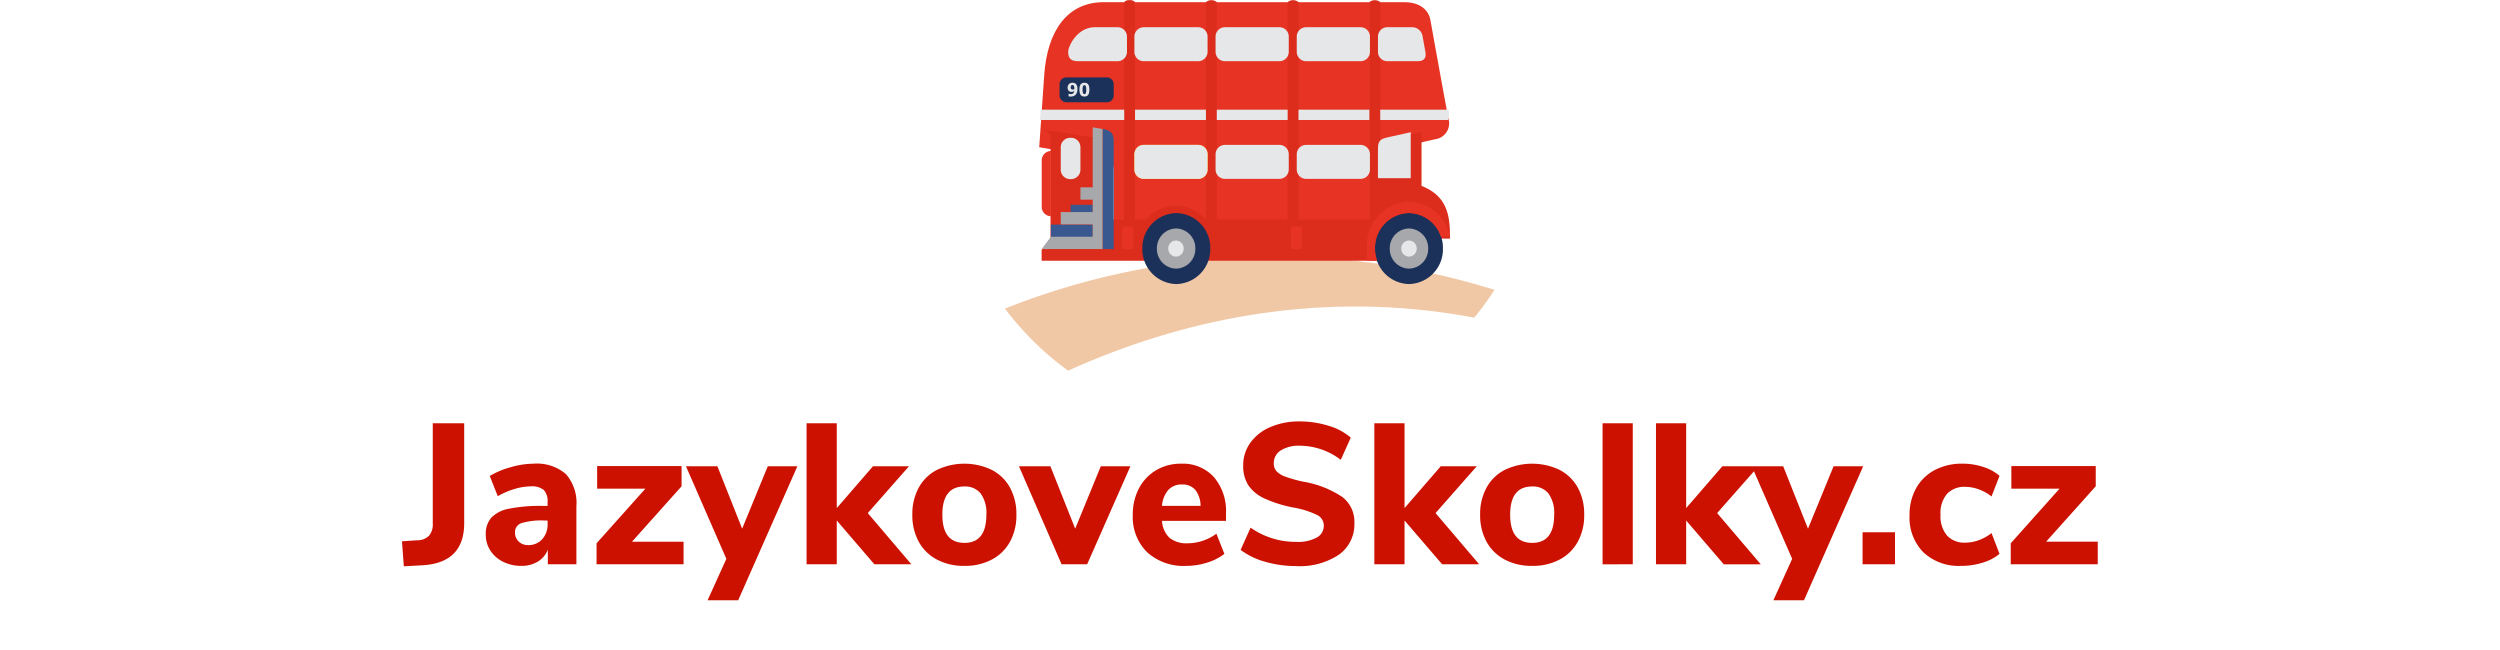 <svg xmlns="http://www.w3.org/2000/svg" width="350" height="91" viewBox="0 0 350 91">
  <g id="logo-jazykove-skolky" transform="translate(-225 -1126)">
    <rect id="Rectangle_1351" data-name="Rectangle 1351" width="350" height="91" transform="translate(225 1126)" fill="none"/>
    <path id="Path_10966" data-name="Path 10966" d="M41.276,24.78l2.128-.14a2.318,2.318,0,0,0,1.652-.63,2.455,2.455,0,0,0,.532-1.722V8.26h4.4V22.232q0,5.572-5.852,5.908l-2.6.14Zm18.4-10.864a6.24,6.24,0,0,1,4.55,1.456,6.108,6.108,0,0,1,1.47,4.508V28h-4V25.956a3.352,3.352,0,0,1-1.4,1.666,4.3,4.3,0,0,1-2.3.6,5.645,5.645,0,0,1-2.534-.56A4.438,4.438,0,0,1,53.666,26.1a4.011,4.011,0,0,1-.658-2.24,3.46,3.46,0,0,1,.77-2.38,4.6,4.6,0,0,1,2.478-1.26,21.889,21.889,0,0,1,4.676-.392h.728v-.5a2.327,2.327,0,0,0-.532-1.736,2.67,2.67,0,0,0-1.848-.5,7.974,7.974,0,0,0-2.24.364,10.9,10.9,0,0,0-2.352,1.008l-1.12-2.828a11.47,11.47,0,0,1,2.9-1.218A11.758,11.758,0,0,1,59.672,13.916Zm-.756,11.4a2.567,2.567,0,0,0,1.988-.826,3.049,3.049,0,0,0,.756-2.142v-.476h-.476a9.568,9.568,0,0,0-3.178.364,1.317,1.317,0,0,0-.91,1.316,1.686,1.686,0,0,0,.518,1.26A1.792,1.792,0,0,0,58.916,25.312Zm14.56-.476H80.7V28H68.52V25.06l6.832-7.644H68.6V14.252H80.42V17.08ZM92.488,14.28h4.144L88.344,33.04H84.06l2.632-5.8L81.036,14.28h4.4L88.9,23.016ZM112.592,28h-5.18l-5.264-6.132V28H97.92V8.26h4.228V20.132l5.068-5.852h5.04l-5.768,6.552Zm7.42.224a8.024,8.024,0,0,1-3.836-.882,6.185,6.185,0,0,1-2.548-2.492,7.679,7.679,0,0,1-.9-3.794,7.679,7.679,0,0,1,.9-3.794,6.1,6.1,0,0,1,2.548-2.478,8.91,8.91,0,0,1,7.672,0,6.1,6.1,0,0,1,2.548,2.478,7.679,7.679,0,0,1,.9,3.794,7.679,7.679,0,0,1-.9,3.794,6.185,6.185,0,0,1-2.548,2.492A8.024,8.024,0,0,1,120.012,28.224Zm0-3.22q3.08,0,3.08-3.948a4.637,4.637,0,0,0-.8-2.968,2.774,2.774,0,0,0-2.282-.98q-3.08,0-3.08,3.948T120.012,25Zm19.1-10.724h4.144L137.2,28H133.62l-5.964-13.72h4.4l3.472,8.736Zm17.528,7.644h-8.96a3.54,3.54,0,0,0,1.078,2.394,3.787,3.787,0,0,0,2.506.742,6.648,6.648,0,0,0,2.114-.35,6.811,6.811,0,0,0,1.918-.994l1.12,2.828a7.642,7.642,0,0,1-2.45,1.232,9.719,9.719,0,0,1-2.9.448,7.584,7.584,0,0,1-5.474-1.918,6.891,6.891,0,0,1-2-5.222,7.778,7.778,0,0,1,.868-3.724,6.363,6.363,0,0,1,2.408-2.534,6.749,6.749,0,0,1,3.5-.91,5.861,5.861,0,0,1,4.578,1.876,7.321,7.321,0,0,1,1.694,5.1Zm-6.16-5.1a2.489,2.489,0,0,0-1.918.77,3.835,3.835,0,0,0-.882,2.226h5.4a3.655,3.655,0,0,0-.742-2.24A2.336,2.336,0,0,0,150.476,16.828Zm15.96,11.424a15.377,15.377,0,0,1-4.312-.6,10.213,10.213,0,0,1-3.444-1.666l1.4-3.108a10.962,10.962,0,0,0,6.412,1.988,5.526,5.526,0,0,0,2.842-.6,1.861,1.861,0,0,0,.994-1.666,1.645,1.645,0,0,0-.91-1.484,12.162,12.162,0,0,0-3.234-1.036,17.915,17.915,0,0,1-4.158-1.288,5.431,5.431,0,0,1-2.268-1.862,4.932,4.932,0,0,1-.714-2.73A5.377,5.377,0,0,1,160.038,11a6.625,6.625,0,0,1,2.786-2.2,10.1,10.1,0,0,1,4.144-.8,13.326,13.326,0,0,1,4.046.616,8.293,8.293,0,0,1,3.094,1.652l-1.4,3.108A9.523,9.523,0,0,0,167,11.4a4.771,4.771,0,0,0-2.688.658,2.065,2.065,0,0,0-.98,1.806,1.623,1.623,0,0,0,.378,1.106,3.14,3.14,0,0,0,1.26.77,19.25,19.25,0,0,0,2.506.7,13.919,13.919,0,0,1,5.474,2.156,4.381,4.381,0,0,1,1.666,3.64,5.205,5.205,0,0,1-2.156,4.41A9.884,9.884,0,0,1,166.436,28.252ZM192.084,28H186.9l-5.264-6.132V28h-4.228V8.26h4.228V20.132l5.068-5.852h5.04l-5.768,6.552Zm7.42.224a8.024,8.024,0,0,1-3.836-.882,6.185,6.185,0,0,1-2.548-2.492,7.679,7.679,0,0,1-.9-3.794,7.679,7.679,0,0,1,.9-3.794,6.1,6.1,0,0,1,2.548-2.478,8.91,8.91,0,0,1,7.672,0,6.1,6.1,0,0,1,2.548,2.478,7.679,7.679,0,0,1,.9,3.794,7.679,7.679,0,0,1-.9,3.794,6.185,6.185,0,0,1-2.548,2.492A8.024,8.024,0,0,1,199.5,28.224Zm0-3.22q3.08,0,3.08-3.948a4.637,4.637,0,0,0-.8-2.968,2.774,2.774,0,0,0-2.282-.98q-3.08,0-3.08,3.948T199.5,25Zm9.856,3V8.26h4.228V28Zm22.148,0h-5.18l-5.264-6.132V28h-4.228V8.26h4.228V20.132l5.068-5.852h5.04L225.4,20.832ZM241.7,14.28h4.144l-8.288,18.76h-4.284l2.632-5.8L230.248,14.28h4.4l3.472,8.736Zm4.06,9.24H250.3V28H245.76Zm13.8,4.7a7.211,7.211,0,0,1-5.292-1.9,6.942,6.942,0,0,1-1.932-5.18,7.59,7.59,0,0,1,.924-3.794,6.365,6.365,0,0,1,2.6-2.534,8.147,8.147,0,0,1,3.892-.9,9.232,9.232,0,0,1,2.912.462,6.265,6.265,0,0,1,2.268,1.246l-1.12,2.884a6.3,6.3,0,0,0-1.778-.994,5.528,5.528,0,0,0-1.89-.35,3.323,3.323,0,0,0-2.562.98,4.141,4.141,0,0,0-.91,2.912,4.2,4.2,0,0,0,.91,2.926,3.3,3.3,0,0,0,2.562.994,5.528,5.528,0,0,0,1.89-.35,6.3,6.3,0,0,0,1.778-.994l1.12,2.912a6.679,6.679,0,0,1-2.352,1.232A10.045,10.045,0,0,1,259.564,28.224Zm11.9-3.388h7.224V28h-12.18V25.06l6.832-7.644h-6.748V14.252h11.816V17.08Z" transform="translate(240 1177)" fill="#c10"/>
    <g id="Group_3994" data-name="Group 3994" transform="translate(361.306 1109.322)">
      <path id="Intersection_4" data-name="Intersection 4" d="M0,10.945A102.658,102.658,0,0,1,68.07,2.359a42.219,42.219,0,0,1-2.492,4.129c-23-2.287-42.273,4.628-56.006,12.345A42.163,42.163,0,0,1,0,10.945Z" transform="matrix(0.996, 0.087, -0.087, 0.996, 5.336, 48.984)" fill="#f1c8a5"/>
      <g id="Group_2244" data-name="Group 2244" transform="translate(9.184 16.702)">
        <g id="Group_2205" data-name="Group 2205" transform="translate(0 0)">
          <path id="Path_7113" data-name="Path 7113" d="M3.728,0c1.807,0,3.31.819,3.617,2.52S9.535,14.668,9.867,16.307a2.241,2.241,0,0,1-1.876,2.88c-1.353.308-5.647,1.294-6.354,1.439C.424,20.877,0,21.059,0,22.259V0Z" transform="translate(47.425 0.285)" fill="#e63323"/>
          <rect id="Rectangle_402" data-name="Rectangle 402" width="10.246" height="34.776" transform="translate(24.689 0.285)" fill="#e63323"/>
          <g id="Group_2196" data-name="Group 2196" transform="translate(13.325 0.285)">
            <path id="Path_7114" data-name="Path 7114" d="M10.229,34.776A5.57,5.57,0,0,0,5.905,32.6,5.573,5.573,0,0,0,1.58,34.776H0V0H10.246V34.776Z" transform="translate(0 0)" fill="#e63323"/>
          </g>
          <path id="Path_7115" data-name="Path 7115" d="M10.428,34.777V23.55c0-1.269-.687-1.562-1.637-1.728L0,20.3s.4-5.763.7-10.094C1.12,4.021,3.924,0,9,0h3.284V34.777Z" transform="translate(0.001 0.284)" fill="#e63323"/>
          <rect id="Rectangle_403" data-name="Rectangle 403" width="10.246" height="34.776" transform="translate(36.054 0.285)" fill="#e63323"/>
          <path id="Path_7116" data-name="Path 7116" d="M.1,0H57.189a2.791,2.791,0,0,1-.058,1.439H0C.029,1.027.063.537.1,0Z" transform="translate(0.106 15.333)" fill="#e6e7e8"/>
          <path id="Path_7117" data-name="Path 7117" d="M1.585,33.365V19.552c0-1.111-.614-1.36-1.585-1.512,0,0,7.6,1.19,8.517,1.333s1.586.4,1.586,1.513v9.832h1.8V.264A.893.893,0,0,1,12.657,0a.9.9,0,0,1,.758.264V30.719h1.531a5.55,5.55,0,0,1,8.379,0h.018V.264a1.218,1.218,0,0,1,1.515,0V30.719h9.926V.264a1.218,1.218,0,0,1,1.515,0V30.719h9.927V.264a1.218,1.218,0,0,1,1.514,0V20.887c0-1.111.411-1.281,1.586-1.513.685-.134,2.664-.567,4.2-.9V26c3.745,1.48,3.985,4.357,3.985,7.382H56.275a4.59,4.59,0,1,0-8.639,3.1H.339V34.966Z" transform="translate(0)" fill="#db2c1c"/>
          <g id="Group_2197" data-name="Group 2197" transform="translate(47.424 18.485)">
            <path id="Path_7118" data-name="Path 7118" d="M1.637.658C1.99.586,3.242.3,4.573,0H4.59V6.442H0V2.292C0,1.091.424.909,1.637.658Z" transform="translate(0 0)" fill="#e6e7e8"/>
          </g>
          <g id="Group_2198" data-name="Group 2198" transform="translate(8.865 18.03)">
            <path id="Path_7119" data-name="Path 7119" d="M1.563,1.619v15.2H0V0C.912.159,1.563.452,1.563,1.619Z" fill="#39588f"/>
          </g>
          <path id="Path_7120" data-name="Path 7120" d="M0,0Z" transform="translate(35.54 18.35)" fill="#c3161c"/>
          <g id="Group_2200" data-name="Group 2200" transform="translate(11.62 31.701)">
            <rect id="Rectangle_404" data-name="Rectangle 404" width="1.563" height="3.145" transform="translate(23.617 0)" fill="#e63323"/>
            <rect id="Rectangle_405" data-name="Rectangle 405" width="1.562" height="3.145" transform="translate(0 0)" fill="#e63323"/>
          </g>
          <path id="Path_7121" data-name="Path 7121" d="M0,4.969a4.866,4.866,0,0,0,4.755,4.97A4.866,4.866,0,0,0,9.51,4.969,4.866,4.866,0,0,0,4.755,0,4.865,4.865,0,0,0,0,4.969Z" transform="translate(14.44 29.805)" fill="#1c315a"/>
          <path id="Path_7122" data-name="Path 7122" d="M0,2.81A2.75,2.75,0,0,0,2.689,5.619,2.749,2.749,0,0,0,5.377,2.81,2.75,2.75,0,0,0,2.689,0,2.75,2.75,0,0,0,0,2.81Z" transform="translate(16.478 31.964)" fill="#a6a8ab"/>
          <path id="Path_7123" data-name="Path 7123" d="M0,1.129A1.1,1.1,0,0,0,1.081,2.258,1.1,1.1,0,0,0,2.159,1.129,1.1,1.1,0,0,0,1.081,0,1.1,1.1,0,0,0,0,1.129Z" transform="translate(18.066 33.645)" fill="#e6e7e8"/>
          <path id="Path_7124" data-name="Path 7124" d="M0,3.414A1.316,1.316,0,0,0,1.286,4.759H8.961a1.316,1.316,0,0,0,1.286-1.344V1.342A1.313,1.313,0,0,0,8.961,0H1.286A1.314,1.314,0,0,0,0,1.342Z" transform="translate(36.054 20.26)" fill="#e6e7e8"/>
          <path id="Path_7125" data-name="Path 7125" d="M0,3.414A1.316,1.316,0,0,0,1.286,4.759H8.961a1.316,1.316,0,0,0,1.286-1.344V1.342A1.314,1.314,0,0,0,8.961,0H1.286A1.314,1.314,0,0,0,0,1.342Z" transform="translate(24.689 20.26)" fill="#e6e7e8"/>
          <path id="Path_7126" data-name="Path 7126" d="M0,3.414A1.316,1.316,0,0,0,1.286,4.759H8.959a1.317,1.317,0,0,0,1.287-1.344V1.342A1.314,1.314,0,0,0,8.959,0H1.286A1.314,1.314,0,0,0,0,1.342Z" transform="translate(13.325 20.26)" fill="#ffc10e"/>
          <path id="Path_7127" data-name="Path 7127" d="M0,3.414A1.316,1.316,0,0,0,1.286,4.759H8.959a1.317,1.317,0,0,0,1.287-1.344V1.342A1.314,1.314,0,0,0,8.959,0H1.286A1.314,1.314,0,0,0,0,1.342Z" transform="translate(13.325 20.26)" fill="#e6e7e8"/>
          <path id="Path_7128" data-name="Path 7128" d="M0,3.415A1.315,1.315,0,0,0,1.286,4.758H8.961a1.315,1.315,0,0,0,1.286-1.343V1.342A1.314,1.314,0,0,0,8.961,0H1.286A1.315,1.315,0,0,0,0,1.342Z" transform="translate(36.054 3.788)" fill="#e6e7e8"/>
          <path id="Path_7129" data-name="Path 7129" d="M0,3.416A1.316,1.316,0,0,0,1.286,4.759H5.514c1.034,0,1.267-.533,1.12-1.345s-.243-1.343-.376-2.073A1.487,1.487,0,0,0,4.7,0H1.287A1.315,1.315,0,0,0,0,1.342V3.416Z" transform="translate(47.425 3.787)" fill="#e6e7e8"/>
          <path id="Path_7130" data-name="Path 7130" d="M0,3.415A1.315,1.315,0,0,0,1.286,4.758H8.961a1.315,1.315,0,0,0,1.286-1.343V1.342A1.314,1.314,0,0,0,8.961,0H1.286A1.314,1.314,0,0,0,0,1.342Z" transform="translate(24.689 3.788)" fill="#e6e7e8"/>
          <path id="Path_7131" data-name="Path 7131" d="M0,3.415A1.315,1.315,0,0,0,1.286,4.758H8.959a1.316,1.316,0,0,0,1.287-1.343V1.342A1.315,1.315,0,0,0,8.959,0H1.286A1.314,1.314,0,0,0,0,1.342Z" transform="translate(13.325 3.788)" fill="#e6e7e8"/>
          <path id="Path_7132" data-name="Path 7132" d="M0,4.44A1.316,1.316,0,0,0,1.288,5.784H1.47A1.317,1.317,0,0,0,2.757,4.44v-3.1A1.316,1.316,0,0,0,1.47,0H1.288A1.315,1.315,0,0,0,0,1.343Z" transform="translate(3.014 19.268)" fill="#e6e7e8"/>
          <path id="Path_7133" data-name="Path 7133" d="M1.288,0A1.316,1.316,0,0,0,0,1.342V7.789A1.317,1.317,0,0,0,1.288,9.134Z" transform="translate(0.349 21.117)" fill="#e63323"/>
          <path id="Path_7134" data-name="Path 7134" d="M0,3.415C0,4.37.392,4.758,1.443,4.758h5.5A1.317,1.317,0,0,0,8.231,3.415V1.342A1.316,1.316,0,0,0,6.943,0h-3.2C1.227,0,0,2.708,0,3.415Z" transform="translate(4.055 3.788)" fill="#e6e7e8"/>
          <path id="Path_7135" data-name="Path 7135" d="M0,2.5a.963.963,0,0,0,.941.983h5.7A.963.963,0,0,0,7.58,2.5V.981A.963.963,0,0,0,6.639,0H.941A.962.962,0,0,0,0,.981Z" transform="translate(2.848 10.81)" fill="#1c315a"/>
          <rect id="Rectangle_406" data-name="Rectangle 406" width="3.095" height="1.73" transform="translate(4.392 28.647)" fill="#39588f"/>
          <rect id="Rectangle_407" data-name="Rectangle 407" width="5.851" height="1.727" transform="translate(1.636 31.424)" fill="#39588f"/>
          <path id="Path_7136" data-name="Path 7136" d="M1.286,15.314H7.138V13.586H2.664V11.86H7.138V10.13H5.421V8.4H7.138V0L8.515.226V17.043H0Z" transform="translate(0.35 17.803)" fill="#a6a8ab"/>
          <path id="Path_7137" data-name="Path 7137" d="M0,4.969a4.866,4.866,0,0,0,4.755,4.97A4.866,4.866,0,0,0,9.51,4.969,4.866,4.866,0,0,0,4.755,0,4.865,4.865,0,0,0,0,4.969Z" transform="translate(47.012 29.805)" fill="#1c315a"/>
          <g id="Group_2201" data-name="Group 2201" transform="translate(45.861 28.2)">
            <path id="Path_7138" data-name="Path 7138" d="M0,6.372A6.152,6.152,0,0,1,5.906,0a6.013,6.013,0,0,1,5.739,4.934H10.374A4.762,4.762,0,0,0,5.906,1.6,4.866,4.866,0,0,0,1.151,6.573a5.136,5.136,0,0,0,.306,1.705H0V6.372Z" transform="translate(0 0)" fill="#e63323"/>
          </g>
          <path id="Path_7139" data-name="Path 7139" d="M0,2.81A2.75,2.75,0,0,0,2.689,5.619,2.751,2.751,0,0,0,5.378,2.81,2.751,2.751,0,0,0,2.689,0,2.75,2.75,0,0,0,0,2.81Z" transform="translate(49.078 31.964)" fill="#a6a8ab"/>
          <path id="Path_7140" data-name="Path 7140" d="M0,1.129A1.1,1.1,0,0,0,1.08,2.258,1.1,1.1,0,0,0,2.161,1.129,1.106,1.106,0,0,0,1.08,0,1.1,1.1,0,0,0,0,1.129Z" transform="translate(50.688 33.645)" fill="#e6e7e8"/>
          <g id="Group_2202" data-name="Group 2202" transform="translate(3.975 11.563)">
            <path id="Path_7141" data-name="Path 7141" d="M1.376.861a1.664,1.664,0,0,1-.054.434.935.935,0,0,1-.165.337.75.75,0,0,1-.3.222,1.05,1.05,0,0,1-.414.074,1.7,1.7,0,0,1-.181-.01A.876.876,0,0,1,.137,1.9V1.532H.183a.629.629,0,0,0,.1.037.589.589,0,0,0,.17.02.615.615,0,0,0,.175-.024A.372.372,0,0,0,.77,1.488a.463.463,0,0,0,.109-.14.592.592,0,0,0,.058-.2,1.182,1.182,0,0,1-.181.094.575.575,0,0,1-.211.034.629.629,0,0,1-.181-.025.468.468,0,0,1-.155-.081A.521.521,0,0,1,.056.976.721.721,0,0,1,0,.672.66.66,0,0,1,.19.187.665.665,0,0,1,.684,0,.786.786,0,0,1,.961.045a.509.509,0,0,1,.211.139.7.7,0,0,1,.155.273A1.471,1.471,0,0,1,1.376.861ZM.944.791A.907.907,0,0,0,.916.541.4.4,0,0,0,.843.389.184.184,0,0,0,.767.333.235.235,0,0,0,.676.314.222.222,0,0,0,.593.332.237.237,0,0,0,.514.389.347.347,0,0,0,.458.495.5.5,0,0,0,.436.65.376.376,0,0,0,.461.8.221.221,0,0,0,.525.89.266.266,0,0,0,.619.938.553.553,0,0,0,.736.951.476.476,0,0,0,.847.936.67.67,0,0,0,.94.907a.4.4,0,0,1,0-.04C.943.851.944.825.944.791Z" transform="translate(0 0)" fill="#e6e7e8"/>
            <path id="Path_7142" data-name="Path 7142" d="M1.39.962a1.992,1.992,0,0,1-.038.419.774.774,0,0,1-.121.3.524.524,0,0,1-.213.183.758.758,0,0,1-.322.062.767.767,0,0,1-.322-.062.518.518,0,0,1-.215-.184.841.841,0,0,1-.121-.3A2.125,2.125,0,0,1,0,.963,2.124,2.124,0,0,1,.036.544a.883.883,0,0,1,.123-.3A.529.529,0,0,1,.377.06.774.774,0,0,1,.7,0a.728.728,0,0,1,.322.062.522.522,0,0,1,.216.187.8.8,0,0,1,.12.3A2.2,2.2,0,0,1,1.39.962Zm-.438,0a1.361,1.361,0,0,0-.06-.48.2.2,0,0,0-.2-.141A.2.2,0,0,0,.5.482a1.377,1.377,0,0,0-.06.482,1.355,1.355,0,0,0,.06.476.206.206,0,0,0,.2.145.2.2,0,0,0,.2-.145A1.369,1.369,0,0,0,.952.962Z" transform="translate(1.656 0.001)" fill="#e6e7e8"/>
          </g>
        </g>
      </g>
    </g>
  </g>
</svg>
